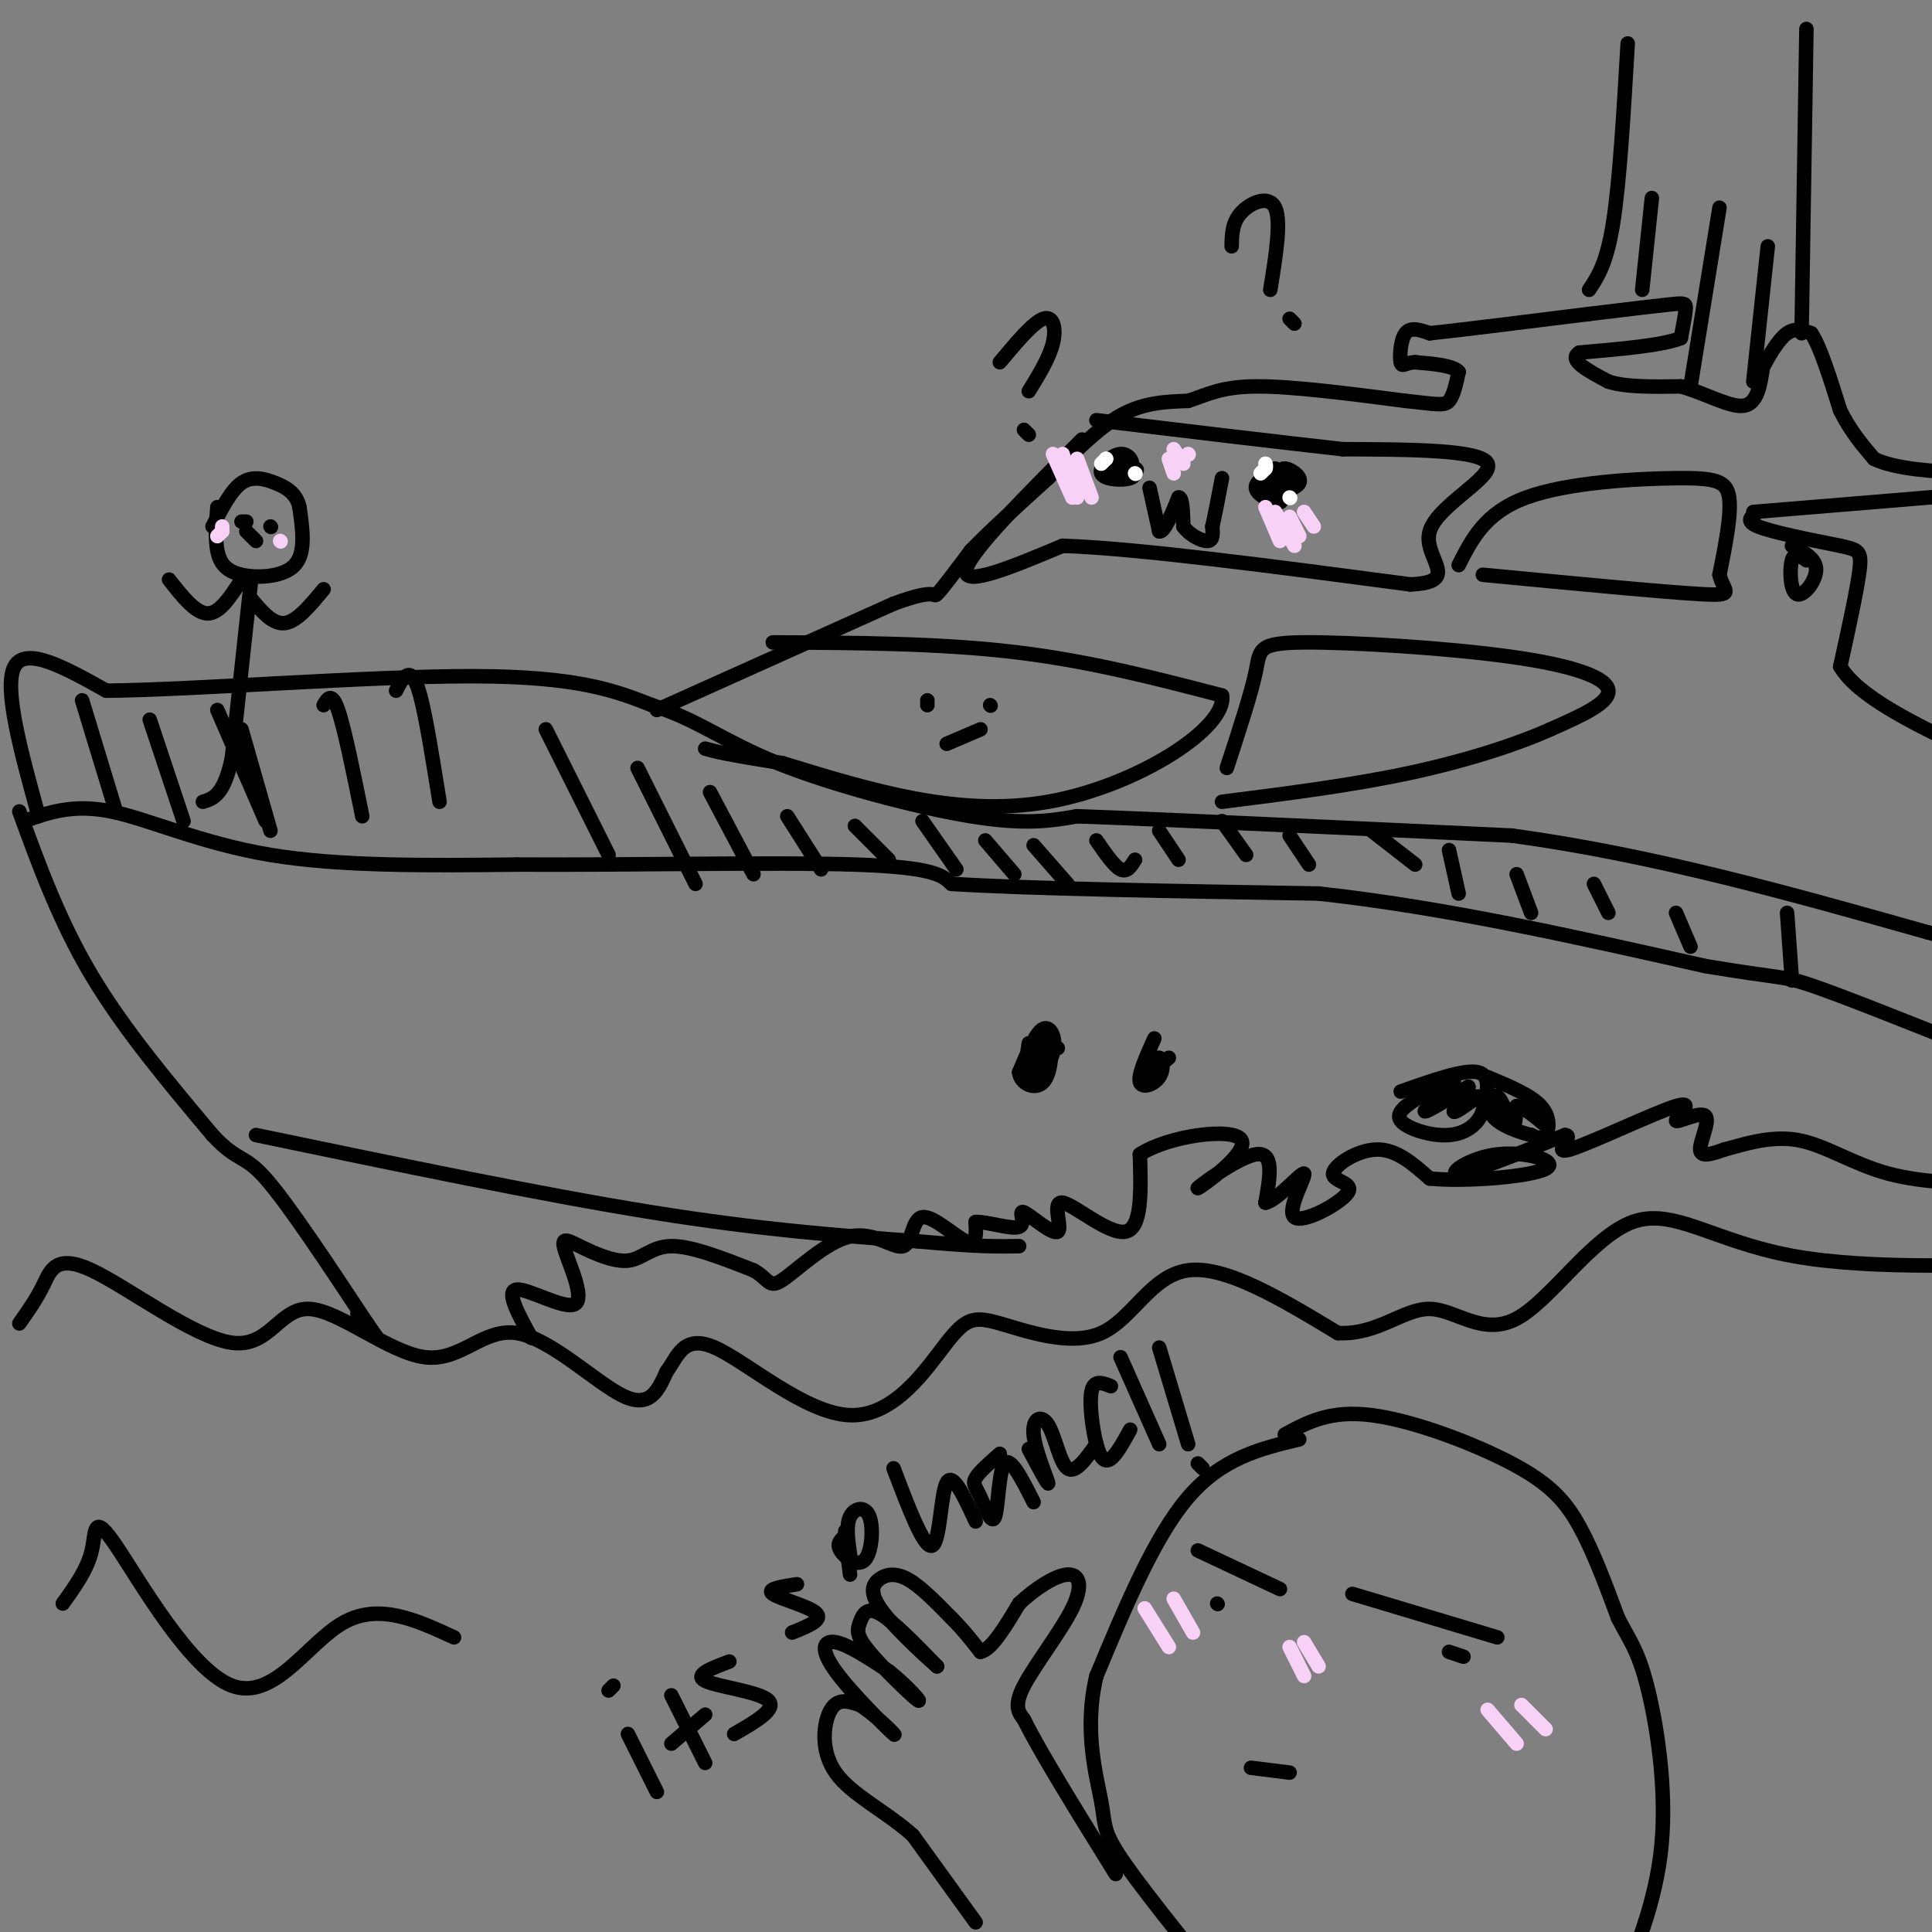 <svg viewBox='0 0 400 400' version='1.1' xmlns='http://www.w3.org/2000/svg' xmlns:xlink='http://www.w3.org/1999/xlink'><rect x="0" y="0" width="400" height="400" fill="#808080" stroke="none"/><g fill='none' stroke='#000000' stroke-width='3' stroke-linecap='round' stroke-linejoin='round'><path d='M4,168c4.167,11.417 8.333,22.833 15,34c6.667,11.167 15.833,22.083 25,33'/><path d='M44,235c5.400,5.800 6.400,3.800 11,9c4.600,5.200 12.800,17.600 21,30'/><path d='M76,274c3.500,5.000 1.750,2.500 0,0'/><path d='M76,274c-0.333,-0.333 -1.167,-1.167 -2,-2'/><path d='M5,170c5.067,-1.800 10.133,-3.600 18,-2c7.867,1.600 18.533,6.600 33,9c14.467,2.400 32.733,2.200 51,2'/><path d='M107,179c22.600,0.133 53.600,-0.533 70,0c16.400,0.533 18.200,2.267 20,4'/><path d='M197,183c16.000,1.000 46.000,1.500 76,2'/><path d='M273,185c26.000,2.833 53.000,8.917 80,15'/><path d='M353,200c15.956,2.689 15.844,1.911 22,4c6.156,2.089 18.578,7.044 31,12'/><path d='M8,169c-3.667,-13.333 -7.333,-26.667 -5,-31c2.333,-4.333 10.667,0.333 19,5'/><path d='M22,143c18.200,-0.156 54.200,-3.044 76,-3c21.800,0.044 29.400,3.022 37,6'/><path d='M135,146c9.488,2.988 14.708,7.458 26,12c11.292,4.542 28.655,9.155 40,11c11.345,1.845 16.673,0.923 22,0'/><path d='M223,169c18.667,0.667 54.333,2.333 90,4'/><path d='M313,173c29.333,4.000 57.667,12.000 86,20'/><path d='M399,193c16.000,4.333 13.000,5.167 10,6'/><path d='M17,145c0.000,0.000 7.000,23.000 7,23'/><path d='M31,149c0.000,0.000 7.000,21.000 7,21'/><path d='M45,147c0.000,0.000 10.000,23.000 10,23'/><path d='M67,146c0.833,-1.417 1.667,-2.833 3,1c1.333,3.833 3.167,12.917 5,22'/><path d='M82,143c0.600,-1.222 1.200,-2.444 2,-3c0.800,-0.556 1.800,-0.444 3,4c1.200,4.444 2.600,13.222 4,22'/><path d='M113,151c0.000,0.000 13.000,26.000 13,26'/><path d='M132,159c0.000,0.000 12.000,24.000 12,24'/><path d='M147,164c0.000,0.000 9.000,17.000 9,17'/><path d='M163,169c0.000,0.000 7.000,11.000 7,11'/><path d='M177,171c0.000,0.000 7.000,7.000 7,7'/><path d='M191,170c0.000,0.000 7.000,10.000 7,10'/><path d='M204,174c0.000,0.000 6.000,7.000 6,7'/><path d='M214,175c0.000,0.000 7.000,8.000 7,8'/><path d='M227,174c1.833,2.667 3.667,5.333 5,6c1.333,0.667 2.167,-0.667 3,-2'/><path d='M240,172c0.000,0.000 4.000,6.000 4,6'/><path d='M253,170c0.000,0.000 5.000,7.000 5,7'/><path d='M267,173c0.000,0.000 4.000,6.000 4,6'/><path d='M284,172c0.000,0.000 9.000,7.000 9,7'/><path d='M300,176c0.000,0.000 2.000,9.000 2,9'/><path d='M314,181c0.000,0.000 3.000,8.000 3,8'/><path d='M330,183c0.000,0.000 3.000,6.000 3,6'/><path d='M347,189c0.000,0.000 3.000,7.000 3,7'/><path d='M370,189c0.000,0.000 1.000,14.000 1,14'/><path d='M4,274c1.775,-2.503 3.550,-5.005 5,-8c1.450,-2.995 2.575,-6.482 10,-3c7.425,3.482 21.149,13.935 29,15c7.851,1.065 9.827,-7.256 16,-7c6.173,0.256 16.541,9.089 24,10c7.459,0.911 12.008,-6.101 19,-5c6.992,1.101 16.426,10.315 22,13c5.574,2.685 7.287,-1.157 9,-5'/><path d='M138,284c2.256,-2.975 3.396,-7.913 10,-5c6.604,2.913 18.670,13.675 28,14c9.330,0.325 15.923,-9.789 20,-15c4.077,-5.211 5.639,-5.521 11,-4c5.361,1.521 14.520,4.871 21,2c6.480,-2.871 10.280,-11.963 18,-13c7.720,-1.037 19.360,5.982 31,13'/><path d='M277,276c8.311,0.403 13.589,-5.088 19,-5c5.411,0.088 10.956,5.756 18,2c7.044,-3.756 15.589,-16.934 24,-20c8.411,-3.066 16.689,3.981 33,7c16.311,3.019 40.656,2.009 65,1'/><path d='M436,261c12.333,-0.333 10.667,-1.667 9,-3'/><path d='M213,216c-0.595,3.857 -1.190,7.714 0,8c1.190,0.286 4.167,-3.000 5,-6c0.833,-3.000 -0.476,-5.714 -2,-5c-1.524,0.714 -3.262,4.857 -5,9'/><path d='M211,222c0.232,2.378 3.311,3.822 5,2c1.689,-1.822 1.989,-6.911 1,-8c-0.989,-1.089 -3.266,1.822 -4,4c-0.734,2.178 0.076,3.622 1,3c0.924,-0.622 1.962,-3.311 3,-6'/><path d='M217,217c0.833,-1.000 1.417,-0.500 2,0'/><path d='M239,215c-1.702,3.774 -3.405,7.548 -3,9c0.405,1.452 2.917,0.583 4,-1c1.083,-1.583 0.738,-3.881 0,-4c-0.738,-0.119 -1.869,1.940 -3,4'/><path d='M237,223c0.333,0.000 2.667,-2.000 5,-4'/><path d='M290,226c6.583,-2.333 13.167,-4.667 16,-4c2.833,0.667 1.917,4.333 1,8'/><path d='M307,230c-0.786,2.488 -3.250,4.708 -7,5c-3.750,0.292 -8.786,-1.345 -10,-3c-1.214,-1.655 1.393,-3.327 4,-5'/><path d='M294,227c2.667,-1.869 7.333,-4.042 7,-3c-0.333,1.042 -5.667,5.298 -6,6c-0.333,0.702 4.333,-2.149 9,-5'/><path d='M304,225c0.511,0.467 -2.711,4.133 -3,5c-0.289,0.867 2.356,-1.067 5,-3'/><path d='M308,223c4.467,1.867 8.933,3.733 11,6c2.067,2.267 1.733,4.933 1,6c-0.733,1.067 -1.867,0.533 -3,0'/><path d='M317,235c-2.292,-0.555 -6.522,-1.943 -8,-4c-1.478,-2.057 -0.206,-4.785 1,-4c1.206,0.785 2.344,5.081 3,6c0.656,0.919 0.828,-1.541 1,-4'/><path d='M314,229c1.167,0.000 3.583,2.000 6,4'/><path d='M136,147c0.000,0.000 49.000,-22.000 49,-22'/><path d='M185,125c9.311,-3.467 8.089,-1.133 9,-2c0.911,-0.867 3.956,-4.933 7,-9'/><path d='M201,114c3.833,-4.000 9.917,-9.500 16,-15'/><path d='M217,99c5.200,-5.089 10.200,-10.311 15,-13c4.800,-2.689 9.400,-2.844 14,-3'/><path d='M246,83c3.911,-1.267 6.689,-2.933 14,-3c7.311,-0.067 19.156,1.467 31,3'/><path d='M291,83c6.733,0.733 8.067,1.067 9,0c0.933,-1.067 1.467,-3.533 2,-6'/><path d='M302,77c-1.167,-1.333 -5.083,-1.667 -9,-2'/><path d='M293,75c-2.071,0.048 -2.750,1.167 -3,0c-0.250,-1.167 -0.071,-4.619 1,-6c1.071,-1.381 3.036,-0.690 5,0'/><path d='M296,69c6.333,-0.667 19.667,-2.333 33,-4'/><path d='M329,65c8.762,-1.060 14.167,-1.708 17,-2c2.833,-0.292 3.095,-0.226 3,1c-0.095,1.226 -0.548,3.613 -1,6'/><path d='M348,70c-3.667,1.500 -12.333,2.250 -21,3'/><path d='M327,73c-2.500,1.500 1.750,3.750 6,6'/><path d='M333,79c3.500,1.167 9.250,1.083 15,1'/><path d='M348,80c5.044,1.400 10.156,4.400 13,4c2.844,-0.400 3.422,-4.200 4,-8'/><path d='M365,76c1.511,-2.800 3.289,-5.800 5,-7c1.711,-1.200 3.356,-0.600 5,0'/><path d='M375,69c1.833,2.667 3.917,9.333 6,16'/><path d='M381,85c2.167,4.333 4.583,7.167 7,10'/><path d='M388,95c4.500,2.167 12.250,2.583 20,3'/><path d='M408,98c3.167,0.667 1.083,0.833 -1,1'/><path d='M363,106c20.250,-1.667 40.500,-3.333 48,-4c7.500,-0.667 2.250,-0.333 -3,0'/><path d='M364,106c-1.417,0.917 -2.833,1.833 0,3c2.833,1.167 9.917,2.583 17,4'/><path d='M381,113c3.711,0.844 4.489,0.956 4,5c-0.489,4.044 -2.244,12.022 -4,20'/><path d='M381,138c3.667,6.167 14.833,11.583 26,17'/><path d='M224,91c-11.667,11.667 -23.333,23.333 -24,27c-0.667,3.667 9.667,-0.667 20,-5'/><path d='M220,113c15.333,0.500 43.667,4.250 72,8'/><path d='M292,121c10.976,-0.452 2.417,-5.583 4,-11c1.583,-5.417 13.310,-11.119 12,-14c-1.310,-2.881 -15.655,-2.940 -30,-3'/><path d='M278,93c-13.500,-1.500 -32.250,-3.750 -51,-6'/><path d='M302,117c2.750,-5.440 5.500,-10.881 14,-14c8.500,-3.119 22.750,-3.917 31,-4c8.250,-0.083 10.500,0.548 11,4c0.500,3.452 -0.750,9.726 -2,16'/><path d='M356,119c0.800,3.556 3.800,4.444 -4,4c-7.800,-0.444 -26.400,-2.222 -45,-4'/><path d='M160,133c17.250,0.083 34.500,0.167 50,2c15.500,1.833 29.250,5.417 43,9'/><path d='M253,144c1.133,6.644 -17.533,18.756 -36,22c-18.467,3.244 -36.733,-2.378 -55,-8'/><path d='M162,158c-11.833,-1.833 -13.917,-2.417 -16,-3'/><path d='M254,159c2.528,-7.726 5.056,-15.451 6,-20c0.944,-4.549 0.305,-5.920 10,-6c9.695,-0.080 29.726,1.132 43,3c13.274,1.868 19.793,4.391 20,7c0.207,2.609 -5.896,5.305 -12,8'/><path d='M321,151c-6.578,2.978 -17.022,6.422 -29,9c-11.978,2.578 -25.489,4.289 -39,6'/><path d='M374,116c-1.232,-0.911 -2.464,-1.821 -3,0c-0.536,1.821 -0.375,6.375 1,7c1.375,0.625 3.964,-2.679 4,-5c0.036,-2.321 -2.482,-3.661 -5,-5'/><path d='M45,105c-0.244,3.250 -0.488,6.500 0,9c0.488,2.500 1.708,4.250 5,5c3.292,0.750 8.655,0.500 11,-2c2.345,-2.500 1.673,-7.250 1,-12'/><path d='M62,105c-0.631,-2.881 -2.708,-4.083 -5,-5c-2.292,-0.917 -4.798,-1.548 -7,0c-2.202,1.548 -4.101,5.274 -6,9'/><path d='M50,108c0.000,0.000 1.000,0.000 1,0'/><path d='M56,109c0.000,0.000 0.100,0.100 0.1,0.1'/><path d='M51,110c0.000,0.000 2.000,2.000 2,2'/><path d='M52,120c0.000,0.000 -4.000,37.000 -4,37'/><path d='M48,157c-1.667,7.667 -3.833,8.333 -6,9'/><path d='M50,151c0.000,0.000 6.000,21.000 6,21'/><path d='M52,124c2.250,2.667 4.500,5.333 7,5c2.500,-0.333 5.250,-3.667 8,-7'/><path d='M50,120c-2.250,3.500 -4.500,7.000 -7,7c-2.500,0.000 -5.250,-3.500 -8,-7'/><path d='M53,235c29.583,6.167 59.167,12.333 82,16c22.833,3.667 38.917,4.833 55,6'/><path d='M190,257c12.667,1.167 16.833,1.083 21,1'/><path d='M110,277c-2.693,-4.883 -5.387,-9.766 -3,-10c2.387,-0.234 9.854,4.182 12,3c2.146,-1.182 -1.030,-7.960 -2,-11c-0.970,-3.040 0.266,-2.341 3,-1c2.734,1.341 6.967,3.322 10,3c3.033,-0.322 4.867,-2.949 9,-3c4.133,-0.051 10.567,2.475 17,5'/><path d='M156,263c3.311,1.838 3.087,3.933 6,2c2.913,-1.933 8.963,-7.894 14,-9c5.037,-1.106 9.061,2.642 11,2c1.939,-0.642 1.791,-5.673 4,-6c2.209,-0.327 6.774,4.049 9,5c2.226,0.951 2.113,-1.525 2,-4'/><path d='M202,253c2.411,-0.109 7.438,1.620 9,1c1.562,-0.620 -0.341,-3.589 1,-3c1.341,0.589 5.926,4.735 7,4c1.074,-0.735 -1.365,-6.352 1,-6c2.365,0.352 9.533,6.672 13,6c3.467,-0.672 3.234,-8.336 3,-16'/><path d='M236,239c5.951,-3.904 19.327,-5.665 21,-3c1.673,2.665 -8.357,9.756 -9,10c-0.643,0.244 8.102,-6.359 12,-7c3.898,-0.641 2.949,4.679 2,10'/><path d='M262,249c2.442,-0.429 7.549,-6.502 8,-6c0.451,0.502 -3.752,7.579 -2,9c1.752,1.421 9.459,-2.815 11,-5c1.541,-2.185 -3.085,-2.319 -3,-4c0.085,-1.681 4.881,-4.909 9,-5c4.119,-0.091 7.559,2.954 11,6'/><path d='M296,244c7.545,0.746 20.909,-0.388 24,-2c3.091,-1.612 -4.091,-3.703 -10,-3c-5.909,0.703 -10.545,4.201 -8,4c2.545,-0.201 12.273,-4.100 22,-8'/><path d='M324,235c2.266,0.049 -3.068,4.172 1,3c4.068,-1.172 17.538,-7.640 22,-9c4.462,-1.360 -0.082,2.388 0,3c0.082,0.612 4.791,-1.912 6,-1c1.209,0.912 -1.083,5.261 -1,7c0.083,1.739 2.542,0.870 5,0'/><path d='M357,238c3.348,-0.845 9.217,-2.959 15,-2c5.783,0.959 11.480,4.989 19,7c7.520,2.011 16.863,2.003 20,2c3.137,-0.003 0.069,-0.002 -3,0'/><path d='M13,332c2.550,-3.549 5.100,-7.097 6,-11c0.900,-3.903 0.148,-8.159 5,-1c4.852,7.159 15.306,25.735 24,29c8.694,3.265 15.627,-8.781 23,-13c7.373,-4.219 15.187,-0.609 23,3'/><path d='M269,298c-8.000,1.917 -16.000,3.833 -23,12c-7.000,8.167 -13.000,22.583 -19,37'/><path d='M227,347c-2.702,11.226 0.042,20.792 1,26c0.958,5.208 0.131,6.060 5,13c4.869,6.940 15.435,19.970 26,33'/><path d='M259,419c6.167,7.167 8.583,8.583 11,10'/><path d='M259,366c0.000,0.000 8.000,1.000 8,1'/><path d='M252,332c0.000,0.000 0.100,0.100 0.1,0.1'/><path d='M300,342c0.000,0.000 3.000,1.000 3,1'/><path d='M202,398c0.000,0.000 -13.000,-18.000 -13,-18'/><path d='M189,380c-5.500,-4.964 -12.750,-8.375 -16,-13c-3.250,-4.625 -2.500,-10.464 -1,-13c1.500,-2.536 3.750,-1.768 6,-1'/><path d='M178,353c3.206,1.877 8.220,7.070 7,6c-1.220,-1.070 -8.675,-8.404 -12,-13c-3.325,-4.596 -2.522,-6.456 0,-6c2.522,0.456 6.761,3.228 11,6'/><path d='M184,346c3.628,2.815 7.199,6.851 6,6c-1.199,-0.851 -7.167,-6.589 -10,-10c-2.833,-3.411 -2.532,-4.495 -2,-6c0.532,-1.505 1.295,-3.430 4,-2c2.705,1.430 7.353,6.215 12,11'/><path d='M194,345c-0.507,-0.391 -7.775,-6.868 -11,-11c-3.225,-4.132 -2.407,-5.920 -1,-7c1.407,-1.080 3.402,-1.451 6,0c2.598,1.451 5.799,4.726 9,8'/><path d='M197,335c2.500,2.500 4.250,4.750 6,7'/><path d='M203,342c2.333,-0.500 5.167,-5.250 8,-10'/><path d='M211,332c3.282,-3.097 7.488,-5.841 10,-6c2.512,-0.159 3.330,2.265 1,7c-2.330,4.735 -7.809,11.781 -10,16c-2.191,4.219 -1.096,5.609 0,7'/><path d='M212,356c3.167,6.500 11.083,19.250 19,32'/><path d='M248,321c0.000,0.000 17.000,8.000 17,8'/><path d='M280,330c0.000,0.000 30.000,9.000 30,9'/><path d='M266,297c4.696,-2.548 9.393,-5.095 18,-4c8.607,1.095 21.125,5.833 29,10c7.875,4.167 11.107,7.762 14,13c2.893,5.238 5.446,12.119 8,19'/><path d='M335,335c2.298,4.536 4.042,6.375 6,14c1.958,7.625 4.131,21.036 3,33c-1.131,11.964 -5.565,22.482 -10,33'/><path d='M329,60c1.833,-2.750 3.667,-5.500 5,-14c1.333,-8.500 2.167,-22.750 3,-37'/><path d='M340,60c0.000,0.000 2.000,-19.000 2,-19'/><path d='M350,80c0.000,0.000 6.000,-37.000 6,-37'/><path d='M363,79c0.000,0.000 3.000,-28.000 3,-28'/><path d='M373,69c0.000,0.000 1.000,-63.000 1,-63'/><path d='M130,359c0.000,0.000 6.000,12.000 6,12'/><path d='M127,349c0.000,0.000 -1.000,1.000 -1,1'/><path d='M139,351c0.000,0.000 7.000,14.000 7,14'/><path d='M139,361c0.000,0.000 7.000,-6.000 7,-6'/><path d='M151,344c-3.711,1.400 -7.422,2.800 -5,4c2.422,1.200 10.978,2.200 13,4c2.022,1.800 -2.489,4.400 -7,7'/><path d='M165,328c-3.222,0.489 -6.444,0.978 -5,2c1.444,1.022 7.556,2.578 9,4c1.444,1.422 -1.778,2.711 -5,4'/><path d='M175,317c0.500,4.417 1.000,8.833 1,9c0.000,0.167 -0.500,-3.917 -1,-8'/><path d='M185,304c3.178,8.378 6.356,16.756 8,16c1.644,-0.756 1.756,-10.644 3,-13c1.244,-2.356 3.622,2.822 6,8'/><path d='M207,301c-2.142,1.882 -4.284,3.764 -5,5c-0.716,1.236 -0.006,1.826 1,4c1.006,2.174 2.309,5.931 3,4c0.691,-1.931 0.769,-9.552 2,-11c1.231,-1.448 3.616,3.276 6,8'/><path d='M213,300c2.099,3.951 4.198,7.901 4,7c-0.198,-0.901 -2.692,-6.654 -3,-10c-0.308,-3.346 1.571,-4.285 3,-2c1.429,2.285 2.408,7.796 4,9c1.592,1.204 3.796,-1.898 6,-5'/><path d='M230,287c-1.738,-0.696 -3.476,-1.393 -4,1c-0.524,2.393 0.167,7.875 1,11c0.833,3.125 1.810,3.893 3,3c1.190,-0.893 2.595,-3.446 4,-6'/><path d='M232,281c0.000,0.000 8.000,18.000 8,18'/><path d='M240,279c0.000,0.000 6.000,20.000 6,20'/><path d='M248,303c0.000,0.000 1.000,1.000 1,1'/><path d='M175,318c-0.927,0.781 -1.853,1.563 -1,3c0.853,1.437 3.486,3.530 5,2c1.514,-1.530 1.907,-6.681 1,-9c-0.907,-2.319 -3.116,-1.805 -4,0c-0.884,1.805 -0.442,4.903 0,8'/></g>
<g fill='none' stroke='#F8D1F6' stroke-width='3' stroke-linecap='round' stroke-linejoin='round'><path d='M237,333c0.000,0.000 5.000,8.000 5,8'/><path d='M243,331c0.000,0.000 4.000,7.000 4,7'/><path d='M267,341c0.000,0.000 3.000,6.000 3,6'/><path d='M270,340c0.000,0.000 3.000,5.000 3,5'/><path d='M308,354c0.000,0.000 6.000,7.000 6,7'/><path d='M315,353c0.000,0.000 5.000,5.000 5,5'/><path d='M46,109c0.000,0.000 0.000,1.000 0,1'/><path d='M45,111c0.000,0.000 1.000,-1.000 1,-1'/><path d='M58,112c0.000,0.000 0.100,0.100 0.1,0.1'/></g>
<g fill='none' stroke='#000000' stroke-width='3' stroke-linecap='round' stroke-linejoin='round'><path d='M231,99c1.417,-0.250 2.833,-0.500 3,-1c0.167,-0.500 -0.917,-1.250 -2,-2'/><path d='M269,99c-2.762,1.387 -5.524,2.774 -5,3c0.524,0.226 4.333,-0.708 5,-2c0.667,-1.292 -1.810,-2.940 -3,-3c-1.190,-0.060 -1.095,1.470 -1,3'/><path d='M233,99c1.537,-0.813 3.074,-1.626 2,-2c-1.074,-0.374 -4.759,-0.308 -5,0c-0.241,0.308 2.963,0.859 4,0c1.037,-0.859 -0.093,-3.127 -2,-3c-1.907,0.127 -4.590,2.650 -4,4c0.590,1.350 4.454,1.529 6,1c1.546,-0.529 0.773,-1.764 0,-3'/><path d='M234,96c-1.289,-0.244 -4.511,0.644 -5,1c-0.489,0.356 1.756,0.178 4,0'/><path d='M264,97c-0.741,2.120 -1.481,4.239 -1,5c0.481,0.761 2.184,0.162 3,-1c0.816,-1.162 0.744,-2.889 -1,-3c-1.744,-0.111 -5.162,1.393 -5,3c0.162,1.607 3.903,3.316 5,3c1.097,-0.316 -0.452,-2.658 -2,-5'/><path d='M238,101c0.000,0.000 2.000,9.000 2,9'/><path d='M240,110c1.000,0.333 2.500,-3.333 4,-7'/><path d='M244,103c0.833,-0.167 0.917,2.917 1,6'/><path d='M245,109c1.222,1.733 3.778,3.067 5,3c1.222,-0.067 1.111,-1.533 1,-3'/><path d='M251,109c0.500,-2.167 1.250,-6.083 2,-10'/></g>
<g fill='none' stroke='#F8D1F6' stroke-width='3' stroke-linecap='round' stroke-linejoin='round'><path d='M218,94c0.000,0.000 4.000,9.000 4,9'/><path d='M220,94c0.000,0.000 3.000,9.000 3,9'/><path d='M223,95c0.000,0.000 3.000,8.000 3,8'/><path d='M242,95c0.000,0.000 1.000,3.000 1,3'/><path d='M243,93c0.000,0.000 2.000,3.000 2,3'/><path d='M246,94c0.000,0.000 0.100,0.100 0.1,0.1'/><path d='M262,105c0.000,0.000 3.000,7.000 3,7'/><path d='M264,106c0.000,0.000 4.000,7.000 4,7'/><path d='M267,107c0.000,0.000 2.000,4.000 2,4'/><path d='M270,106c0.000,0.000 2.000,3.000 2,3'/></g>
<g fill='none' stroke='#FFFFFF' stroke-width='3' stroke-linecap='round' stroke-linejoin='round'><path d='M228,96c0.000,0.000 1.000,-1.000 1,-1'/><path d='M229,95c0.167,-0.167 0.083,-0.083 0,0'/><path d='M261,98c0.000,0.000 1.000,-1.000 1,-1'/><path d='M262,97c0.167,-0.333 0.083,-0.667 0,-1'/><path d='M235,98c0.000,0.000 0.100,0.100 0.1,0.1'/><path d='M267,103c0.000,0.000 0.100,0.100 0.1,0.1'/></g>
<g fill='none' stroke='#000000' stroke-width='3' stroke-linecap='round' stroke-linejoin='round'><path d='M207,75c3.467,-4.133 6.933,-8.267 9,-9c2.067,-0.733 2.733,1.933 2,5c-0.733,3.067 -2.867,6.533 -5,10'/><path d='M212,89c0.000,0.000 1.000,1.000 1,1'/><path d='M255,51c0.044,-2.467 0.089,-4.933 2,-7c1.911,-2.067 5.689,-3.733 7,-1c1.311,2.733 0.156,9.867 -1,17'/><path d='M267,66c0.000,0.000 1.000,1.000 1,1'/><path d='M205,146c0.000,0.000 0.100,0.100 0.1,0.1'/><path d='M192,145c0.000,0.000 0.000,1.000 0,1'/><path d='M196,154c0.000,0.000 7.000,-3.000 7,-3'/></g>
</svg>